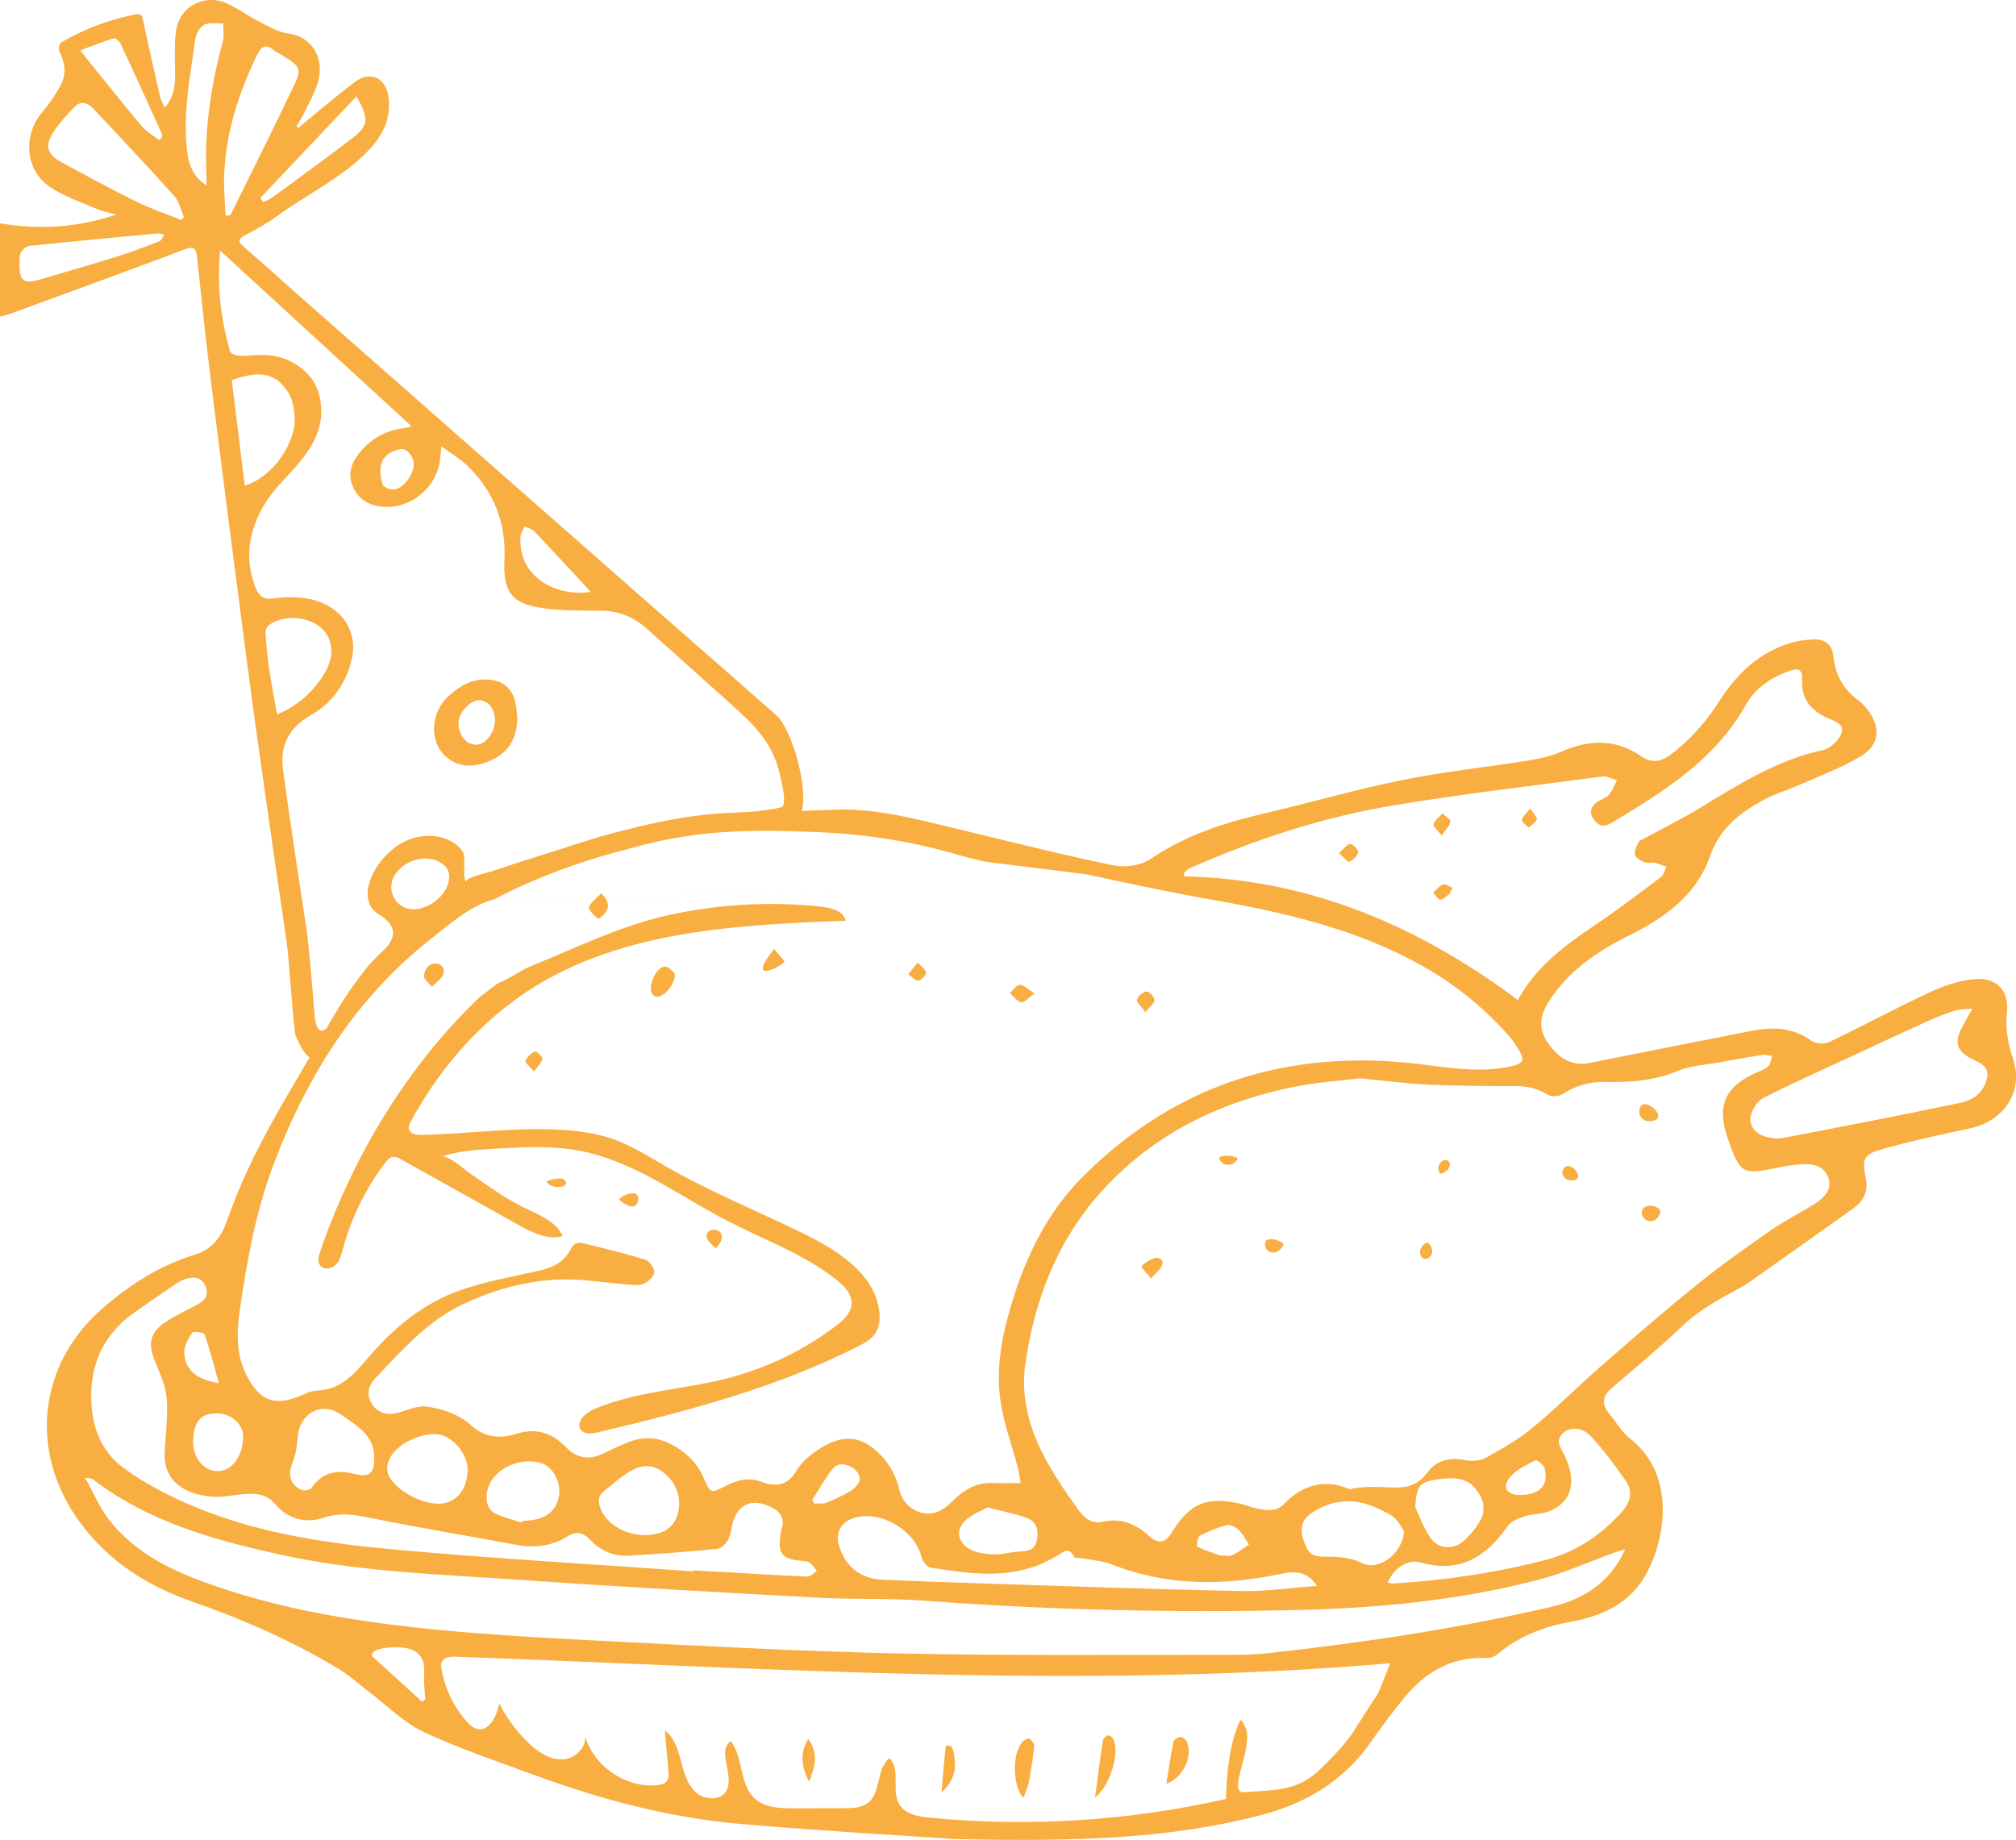 <?xml version="1.0" encoding="UTF-8"?> <svg xmlns="http://www.w3.org/2000/svg" width="172" height="157" viewBox="0 0 172 157" fill="none"><path d="M42.469 83.904C43.709 83.415 44.211 82.876 45.444 82.376C49.349 80.786 52.998 78.963 57.16 78.058C61.322 77.152 65.801 76.888 70.12 77.37C70.959 77.462 71.977 77.744 72.15 78.566C62.903 78.91 53.159 79.399 45.352 84.355C41.006 87.114 37.541 91.134 35.072 95.643C34.949 95.868 34.823 96.132 34.899 96.377C35.022 96.774 35.547 96.843 35.964 96.835C40.08 96.755 44.192 96.117 48.296 96.43C49.69 96.537 51.084 96.755 52.397 97.229C53.948 97.787 55.345 98.685 56.773 99.506C60.575 101.692 64.653 103.35 68.593 105.276C71.441 106.671 74.539 108.639 75.002 111.772C75.109 112.491 75.044 113.278 74.612 113.867C74.271 114.329 73.742 114.615 73.225 114.875C66.253 118.41 58.619 120.416 51.011 122.216C50.513 122.334 49.897 122.415 49.575 122.017C49.074 121.394 49.904 120.569 50.643 120.252C54.231 118.712 58.251 118.582 62.03 117.615C65.373 116.759 68.547 115.231 71.3 113.152C71.947 112.663 72.621 112.048 72.655 111.238C72.689 110.404 72.023 109.72 71.368 109.201C68.593 107.004 65.189 105.792 62.045 104.164C57.922 102.024 54.082 99.086 49.518 98.203C47.113 97.737 44.636 97.878 42.189 98.02C40.658 98.108 39.103 98.199 37.648 98.696C38.208 98.505 39.701 99.854 40.099 100.125C41.562 101.119 42.974 102.181 44.559 102.968C45.712 103.538 47.469 104.187 48.002 105.475C46.512 105.926 44.766 104.814 43.533 104.126C40.428 102.391 37.327 100.66 34.222 98.925C34 98.799 33.751 98.673 33.498 98.715C33.226 98.761 33.035 98.994 32.866 99.212C31.201 101.405 29.968 103.92 29.252 106.576C29.122 107.061 28.992 107.577 28.636 107.932C28.279 108.288 27.602 108.372 27.307 107.967C27.066 107.634 27.184 107.172 27.319 106.786C30.09 98.7 34.735 90.977 40.945 85.058" fill="#F8AE40"></path><path d="M57.581 83.102C57.573 84.115 56.562 85.162 55.942 85.047C55.774 85.016 55.548 84.703 55.532 84.508C55.471 83.572 56.195 82.384 56.804 82.487C57.148 82.544 57.428 82.968 57.585 83.098L57.581 83.102Z" fill="#F8AE40"></path><path d="M51.061 78.408C50.9 78.305 50.111 77.625 50.257 77.361C50.498 76.922 50.938 76.593 51.306 76.223C52.133 77.029 52.041 77.747 51.065 78.408L51.061 78.408Z" fill="#F8AE40"></path><path d="M37.254 82.215C37.663 82.268 37.989 82.616 37.817 83.132C37.675 83.548 37.185 83.846 36.844 84.194C36.607 83.888 36.151 83.56 36.178 83.277C36.258 82.452 36.806 82.154 37.258 82.215L37.254 82.215Z" fill="#F8AE40"></path><path d="M66.042 80.969C66.498 81.534 66.976 81.985 66.915 82.077C66.735 82.352 64.771 83.453 65.116 82.398C65.254 81.974 65.598 81.615 66.042 80.969Z" fill="#F8AE40"></path><path d="M88.265 84.779C87.706 85.169 87.354 85.593 87.135 85.528C86.76 85.421 86.473 85.016 86.151 84.733C86.439 84.485 86.718 84.049 87.02 84.034C87.338 84.018 87.675 84.4 88.265 84.779Z" fill="#F8AE40"></path><path d="M52.803 102.33C53.197 101.887 54.69 101.367 54.43 102.495C54.189 103.546 52.879 102.449 52.803 102.33Z" fill="#F8AE40"></path><path d="M97.726 86.364C97.362 85.864 96.941 85.52 96.999 85.309C97.083 85.007 97.496 84.641 97.806 84.606C98.025 84.583 98.48 85.046 98.499 85.317C98.519 85.581 98.113 85.871 97.726 86.368L97.726 86.364Z" fill="#F8AE40"></path><path d="M48.181 101.149C47.856 101.383 46.956 101.352 46.638 100.84C46.573 100.733 47.825 100.435 48.047 100.599C48.361 100.832 48.35 101.027 48.181 101.146L48.181 101.149Z" fill="#F8AE40"></path><path d="M45.563 91.423C45.21 91.007 44.774 90.674 44.831 90.525C44.958 90.193 45.295 89.876 45.624 89.723C45.735 89.669 46.302 90.151 46.279 90.342C46.24 90.663 45.9 90.95 45.563 91.423Z" fill="#F8AE40"></path><path d="M78.31 82.115C78.658 82.539 79.049 82.826 79.006 83.017C78.949 83.284 78.578 83.655 78.325 83.667C78.053 83.678 77.77 83.323 77.49 83.128C77.712 82.853 77.934 82.578 78.306 82.115L78.31 82.115Z" fill="#F8AE40"></path><path d="M61.084 106.512C60.828 106.309 60.322 105.885 60.288 105.51C60.219 104.67 61.819 104.746 61.563 105.751C61.49 106.03 61.272 106.305 61.084 106.512Z" fill="#F8AE40"></path><path d="M98.2 109.085C97.794 108.581 97.343 108.119 97.385 108.061C97.58 107.798 98.441 107.217 98.824 107.347C99.804 107.683 98.564 108.661 98.2 109.085Z" fill="#F8AE40"></path><path d="M141.454 95.081C141.554 95.398 141.381 95.677 140.646 95.666C140.244 95.662 139.857 95.318 139.854 94.913C139.85 93.602 141.243 94.42 141.454 95.077L141.454 95.081Z" fill="#F8AE40"></path><path d="M141.649 103.459C141.577 103.837 141.251 104.169 140.868 104.2C140.485 104.231 140.08 103.913 140.072 103.52C140.053 102.503 141.753 102.878 141.653 103.44C141.653 103.443 141.653 103.451 141.653 103.455L141.649 103.459Z" fill="#F8AE40"></path><path d="M109.495 106.183C109.376 106.508 109.112 106.798 108.771 106.867C108.431 106.936 108.033 106.737 107.956 106.397C107.665 105.166 109.576 105.965 109.499 106.179L109.495 106.183Z" fill="#F8AE40"></path><path d="M105.582 98.879C105.448 99.192 105.107 99.41 104.766 99.395C104.426 99.379 104.1 99.142 103.989 98.818C104.284 98.447 105.628 98.665 105.582 98.875L105.582 98.879Z" fill="#F8AE40"></path><path d="M134.616 100.211C134.708 100.524 134.547 100.799 133.862 100.7C133.483 100.643 133.192 100.207 133.333 99.855C133.643 99.087 134.467 99.699 134.616 100.211Z" fill="#F8AE40"></path><path d="M121.816 106.025C121.816 106.025 121.824 106.025 121.828 106.025C122.054 106.22 122.214 106.526 122.192 106.835C122.165 107.191 121.79 107.527 121.46 107.393C121.173 107.279 121.081 106.889 121.192 106.599C121.307 106.297 121.518 106.079 121.816 106.025Z" fill="#F8AE40"></path><path d="M123.294 98.979C123.593 98.96 123.838 99.247 123.612 99.671C123.478 99.923 123.199 100.061 122.934 100.168C122.701 100.023 122.659 99.686 122.766 99.434C122.892 99.128 123.107 98.995 123.298 98.979L123.294 98.979Z" fill="#F8AE40"></path><path d="M87.311 153.412C86.343 152.342 86.358 149.473 87.281 148.571C87.419 148.437 87.76 148.303 87.859 148.372C88.047 148.51 88.253 148.804 88.234 149.014C88.127 150.038 87.97 151.059 87.779 152.067C87.694 152.511 87.484 152.935 87.315 153.412L87.311 153.412Z" fill="#F8AE40"></path><path d="M93.426 153.368C93.663 151.614 93.858 150.062 94.096 148.515C94.123 148.339 94.349 148.132 94.528 148.068C94.632 148.029 94.896 148.217 94.973 148.366C95.562 149.474 94.747 152.378 93.426 153.371L93.426 153.368Z" fill="#F8AE40"></path><path d="M99.51 152.205C99.713 150.952 99.881 149.775 100.119 148.609C100.153 148.434 100.501 148.231 100.723 148.208C100.88 148.189 101.148 148.411 101.237 148.586C101.822 149.763 100.961 151.705 99.51 152.205Z" fill="#F8AE40"></path><path d="M81.036 148.976C81.492 149.025 81.499 150.768 81.446 151.062C81.316 151.784 80.887 152.465 80.332 152.938C80.328 152.671 80.684 148.938 80.695 148.938C80.806 148.949 80.921 148.96 81.032 148.976L81.036 148.976Z" fill="#F8AE40"></path><path d="M69.029 152.026C68.428 150.865 68.175 149.703 68.953 148.381C69.906 149.676 69.481 150.857 69.029 152.026Z" fill="#F8AE40"></path><path d="M114.235 72.796C114.66 72.429 114.944 72.001 115.196 72.016C115.457 72.035 115.916 72.536 115.874 72.738C115.809 73.059 115.43 73.38 115.101 73.537C114.99 73.59 114.637 73.151 114.235 72.792L114.235 72.796Z" fill="#F8AE40"></path><path d="M123.011 71.302C122.647 70.817 122.249 70.488 122.306 70.316C122.425 69.972 122.793 69.712 123.061 69.418C123.306 69.643 123.769 69.896 123.746 70.083C123.7 70.434 123.371 70.748 123.015 71.302L123.011 71.302Z" fill="#F8AE40"></path><path d="M130.554 68.978C130.837 69.429 131.166 69.731 131.109 69.918C131.025 70.194 130.668 70.385 130.427 70.614C130.22 70.396 129.826 70.156 129.849 69.964C129.884 69.678 130.213 69.426 130.554 68.978Z" fill="#F8AE40"></path><path d="M123.692 76.239C123.428 76.43 123.172 76.744 122.892 76.763C122.701 76.778 122.479 76.385 122.272 76.174C122.548 75.93 122.793 75.586 123.114 75.468C123.321 75.391 123.65 75.639 123.926 75.746C123.849 75.911 123.773 76.075 123.696 76.239L123.692 76.239Z" fill="#F8AE40"></path><path d="M25.197 88.298C24.975 86.949 24.646 81.657 24.466 80.427C23.911 76.678 23.363 72.925 22.831 69.173C22.238 65.004 21.64 60.835 21.093 56.658C20.051 48.71 19.025 40.758 18.03 32.802C17.578 29.18 17.199 25.546 16.808 21.916C16.732 21.209 16.533 20.983 15.786 21.266C12.735 22.431 9.668 23.543 6.605 24.674C4.694 25.378 2.78 26.081 0.865 26.776C0.647 26.856 0.417 26.902 -2.77843e-08 27.017L-1.95958e-08 19.053C3.358 19.623 6.651 19.416 9.928 18.308C9.38 18.155 8.802 18.064 8.285 17.838C6.915 17.246 5.456 16.764 4.238 15.935C2.071 14.46 2.029 11.476 3.526 9.672C4.166 8.9 4.763 8.067 5.215 7.177C5.667 6.29 5.556 5.335 5.077 4.422C4.974 4.223 5.058 3.715 5.215 3.623C7.202 2.469 9.327 1.655 11.59 1.227C12.172 1.116 12.168 1.571 12.252 1.957C12.708 4.051 13.175 6.145 13.653 8.235C13.722 8.537 13.895 8.816 14.059 9.198C15.193 7.861 14.902 6.394 14.921 4.98C14.932 4.032 14.871 3.035 15.131 2.144C15.671 0.295 17.746 -0.523 19.477 0.341C20.411 0.807 21.273 1.418 22.203 1.892C22.977 2.286 23.777 2.756 24.608 2.863C26.545 3.119 27.671 4.85 27.169 6.856C26.901 7.93 26.273 8.916 25.794 9.936C25.66 10.223 25.461 10.475 25.293 10.746C25.346 10.803 25.404 10.861 25.457 10.918C26.07 10.402 26.675 9.882 27.295 9.378C28.299 8.564 29.286 7.735 30.32 6.967C31.599 6.019 32.928 6.642 33.142 8.266C33.387 10.108 32.656 11.575 31.407 12.867C29.16 15.198 26.212 16.558 23.643 18.438C22.843 19.023 21.977 19.516 21.093 19.967C20.316 20.364 20.262 20.593 20.775 21.037C22.697 22.706 24.585 24.411 26.491 26.096C31.45 30.468 36.416 34.831 41.378 39.199C46.16 43.406 50.942 47.613 55.732 51.817C59.243 54.901 62.773 57.961 66.265 61.064C67.743 62.375 69.538 69.047 67.853 70.121C66.621 70.908 64.894 69.54 63.588 70.209C61.004 71.531 59.959 69.685 57.351 70.954C55.012 72.092 49.609 72.899 47.255 74.007C44.433 75.333 41.603 76.647 38.793 78C37.855 78.451 36.99 79.066 36.044 79.506C33.8 80.549 32.759 83.747 30.488 84.733C27.912 89.299 27.012 92.666 25.193 88.298L25.197 88.298ZM63.78 61.401C63.305 60.927 62.796 60.464 62.267 59.99C59.909 57.87 57.543 55.753 55.176 53.636C54.059 52.638 52.768 52.111 51.24 52.107C49.655 52.1 48.059 52.115 46.493 51.916C43.679 51.561 42.905 50.575 43.039 47.755C43.192 44.583 42.12 41.904 39.854 39.715C39.233 39.119 38.464 38.675 37.656 38.087C37.606 38.599 37.579 38.863 37.553 39.13C37.323 41.557 35.06 43.464 32.621 43.238C31.438 43.127 30.508 42.569 30.064 41.415C29.684 40.426 29.968 39.528 30.596 38.729C31.561 37.499 32.813 36.746 34.382 36.543C34.589 36.517 34.788 36.452 35.114 36.375C29.585 31.3 24.183 26.34 18.78 21.381C18.497 24.411 18.834 27.238 19.638 30.005C19.691 30.192 20.189 30.345 20.488 30.357C21.23 30.38 21.981 30.25 22.72 30.292C24.768 30.406 26.629 31.709 27.157 33.437C27.954 36.047 26.794 38.079 25.124 39.948C24.271 40.903 23.329 41.813 22.659 42.886C21.253 45.145 20.794 47.583 21.812 50.166C22.104 50.904 22.498 51.186 23.386 51.06C24.431 50.911 25.565 50.907 26.587 51.148C29.156 51.752 30.546 53.861 30.018 56.219C29.547 58.305 28.36 59.979 26.51 61.026C24.6 62.107 23.865 63.678 24.152 65.738C24.776 70.262 25.461 74.782 26.151 79.299C26.35 80.595 26.729 85.157 26.821 86.433C27.169 91.138 30.289 83.472 31.618 82.203C33.115 80.835 34.681 79.46 32.33 78.027C30.175 76.708 31.989 73.223 34.256 71.939C36.048 70.923 38.529 71.137 39.528 72.757C39.727 73.078 39.475 74.752 39.727 75.233C39.938 74.79 41.481 74.507 41.887 74.37C43.189 73.93 44.494 73.502 45.807 73.097C48.009 72.421 50.18 71.638 52.412 71.057C55.211 70.331 58.017 69.677 60.904 69.444C62.773 69.295 64.848 69.337 66.674 68.882C67.264 68.734 66.502 65.91 66.414 65.589C65.92 63.842 64.959 62.581 63.787 61.401L63.78 61.401ZM15.457 18.771L15.698 18.53C15.426 17.911 15.277 17.185 14.852 16.707C12.581 14.174 10.242 11.701 7.914 9.217C7.474 8.747 6.865 8.602 6.39 9.088C5.686 9.806 4.985 10.57 4.464 11.422C3.825 12.469 4.066 13.188 5.169 13.795C7.29 14.961 9.419 16.111 11.59 17.185C12.838 17.8 14.166 18.247 15.461 18.771L15.457 18.771ZM19.24 18.381C19.335 18.389 19.435 18.392 19.531 18.4C19.596 18.346 19.688 18.304 19.722 18.232C21.441 14.751 23.179 11.277 24.856 7.777C25.81 5.79 25.768 5.767 23.93 4.628C23.754 4.517 23.543 4.445 23.39 4.311C22.693 3.707 22.299 3.925 21.924 4.705C20.381 7.891 19.301 11.208 19.132 14.766C19.075 15.966 19.198 17.173 19.236 18.381L19.24 18.381ZM19.776 32.439C20.143 35.416 20.511 38.416 20.882 41.446C23.455 40.624 25.224 37.636 25.144 35.71C25.113 34.961 24.983 34.121 24.6 33.505C23.555 31.824 22.192 31.568 19.779 32.435L19.776 32.439ZM23.639 60.95C25.151 60.342 26.357 59.349 27.284 58.065C27.95 57.14 28.444 56.146 28.214 54.992C27.77 52.734 24.562 52.126 22.915 53.361C22.743 53.49 22.64 53.831 22.655 54.064C22.724 55.069 22.82 56.078 22.965 57.075C23.156 58.363 23.405 59.639 23.635 60.953L23.639 60.95ZM17.62 15.836C17.62 15.438 17.631 15.205 17.62 14.972C17.413 11.078 18.003 7.284 19.01 3.535C19.14 3.058 19.037 2.515 19.041 2.003C18.524 2.014 17.976 1.923 17.509 2.076C17.199 2.179 16.908 2.591 16.778 2.932C16.602 3.398 16.579 3.925 16.506 4.426C16.085 7.238 15.625 10.058 15.966 12.913C16.096 14.009 16.437 15.068 17.628 15.836L17.62 15.836ZM1.669 22.363C1.616 23.998 2.01 24.273 3.454 23.838C5.598 23.192 7.757 22.588 9.894 21.919C11.146 21.529 12.375 21.063 13.596 20.59C13.784 20.517 13.883 20.219 14.021 20.024C13.81 19.99 13.596 19.905 13.389 19.925C9.76 20.261 6.13 20.601 2.504 20.979C2.24 21.006 1.918 21.308 1.78 21.564C1.639 21.835 1.685 22.206 1.669 22.359L1.669 22.363ZM13.592 11.957C13.665 11.877 13.738 11.793 13.814 11.713C13.822 11.629 13.864 11.529 13.833 11.464C12.662 8.881 11.49 6.298 10.292 3.726C10.196 3.516 9.84 3.23 9.698 3.275C8.756 3.562 7.838 3.933 6.838 4.3C8.676 6.577 10.341 8.682 12.065 10.738C12.474 11.227 13.079 11.556 13.592 11.961L13.592 11.957ZM22.211 16.887C22.291 17.001 22.372 17.12 22.452 17.235C22.701 17.12 22.977 17.043 23.191 16.883C25.53 15.163 27.885 13.47 30.182 11.694C31.603 10.593 31.342 9.917 30.416 8.22C27.644 11.151 24.929 14.021 22.215 16.887L22.211 16.887ZM35.221 77.584C36.461 77.606 37.874 76.613 38.227 75.409C38.433 74.702 38.341 74.072 37.61 73.617C36.37 72.845 34.44 73.361 33.64 74.733C32.916 75.975 33.793 77.561 35.221 77.584ZM50.639 50.311L50.398 50.498C48.794 48.771 47.201 47.036 45.578 45.325C45.383 45.118 45.034 45.053 44.755 44.923C44.636 45.214 44.425 45.496 44.406 45.791C44.188 49.283 47.504 50.938 50.36 50.506C50.459 50.491 50.544 50.38 50.632 50.311L50.639 50.311ZM35.297 39.619C35.301 38.977 34.739 38.244 34.214 38.32C33.433 38.435 32.736 38.847 32.525 39.608C32.376 40.151 32.472 40.819 32.659 41.362C32.74 41.591 33.356 41.813 33.678 41.755C34.49 41.606 35.297 40.449 35.301 39.619L35.297 39.619Z" fill="#F8AE40"></path><path d="M44.13 61.29C44.1 63.074 43.322 64.32 41.699 64.962C40.413 65.47 39.141 65.55 38.012 64.526C36.572 63.216 36.729 60.705 38.376 59.295C39.226 58.569 40.141 57.984 41.335 57.977C42.848 57.965 43.774 58.695 44.019 60.178C44.081 60.56 44.1 60.95 44.13 61.294L44.13 61.29ZM39.115 61.733C39.134 62.795 39.812 63.575 40.688 63.544C41.454 63.517 42.247 62.432 42.235 61.431C42.224 60.487 41.592 59.715 40.861 59.75C40.045 59.788 39.099 60.862 39.115 61.733Z" fill="#F8AE40"></path><path d="M81.519 156.927C76.767 156.599 70.017 156.224 63.286 155.643C57.233 155.12 51.386 153.588 45.693 151.494C42.499 150.317 39.253 149.235 36.178 147.798C34.478 147.004 33.081 145.571 31.553 144.42C30.669 143.756 29.849 142.984 28.907 142.414C24.945 140.015 20.729 138.169 16.345 136.64C12.562 135.322 9.231 133.19 6.819 129.9C2.37 123.828 3.323 116.392 8.68 111.699C11.038 109.632 13.638 107.97 16.663 107.045C18.137 106.594 18.899 105.497 19.378 104.133C21.506 98.042 24.623 93.403 27.824 87.797C29.432 84.985 31.419 81.828 34.015 80.036C40.332 75.672 47.224 72.631 54.74 70.953C60.208 69.734 65.748 69.237 71.326 69.081C74.983 68.977 78.482 69.971 81.993 70.808C86.324 71.843 90.642 72.944 95.003 73.842C95.999 74.048 97.358 73.846 98.177 73.288C101.179 71.243 104.51 70.185 107.983 69.379C111.896 68.469 115.759 67.342 119.695 66.547C123.229 65.832 126.832 65.462 130.397 64.892C131.35 64.74 132.326 64.526 133.203 64.14C135.569 63.1 137.832 63.013 140.026 64.533C140.861 65.11 141.646 65.03 142.453 64.442C144.203 63.173 145.574 61.568 146.73 59.764C148.212 57.453 150.115 55.653 152.806 54.85C153.442 54.659 154.127 54.583 154.794 54.56C155.751 54.529 156.325 55.057 156.421 56.004C156.574 57.575 157.267 58.817 158.542 59.753C158.837 59.971 159.089 60.254 159.319 60.544C160.452 61.977 160.391 63.513 158.848 64.468C157.236 65.469 155.41 66.134 153.664 66.914C152.588 67.395 151.436 67.72 150.406 68.282C148.399 69.379 146.707 70.716 145.888 73.07C144.732 76.391 142.021 78.313 138.981 79.826C136.266 81.179 133.8 82.833 132.127 85.485C131.346 86.719 131.231 87.82 132.093 89.031C132.989 90.292 134.076 91.011 135.699 90.686C140.263 89.769 144.831 88.867 149.399 87.969C151.206 87.614 152.937 87.633 154.533 88.802C154.897 89.07 155.674 89.104 156.095 88.901C158.986 87.522 161.804 85.986 164.706 84.637C165.905 84.083 167.241 83.647 168.543 83.54C170.377 83.391 171.426 84.572 171.227 86.387C171.073 87.778 171.311 89.039 171.747 90.342C172.674 93.109 171.012 95.661 168.041 96.288C165.568 96.811 163.094 97.346 160.663 98.03C158.948 98.512 158.856 98.844 159.197 100.61C159.411 101.71 158.952 102.517 158.09 103.128C155.18 105.203 152.267 107.27 149.349 109.334C148.993 109.586 148.61 109.808 148.227 110.018C146.573 110.92 144.938 111.798 143.545 113.132C141.6 114.989 139.517 116.709 137.476 118.466C136.718 119.12 136.634 119.796 137.258 120.568C137.851 121.302 138.341 122.169 139.065 122.739C142.871 125.723 142.182 130.939 140.57 134.08C139.164 136.816 136.745 137.886 133.888 138.406C131.645 138.815 129.547 139.644 127.762 141.149C127.529 141.344 127.154 141.49 126.851 141.474C123.846 141.325 121.579 142.682 119.76 144.917C118.761 146.144 117.815 147.42 116.904 148.716C114.618 151.967 111.417 153.87 107.658 154.856C99.736 156.935 91.638 157.145 81.511 156.924L81.519 156.927ZM85.845 75.944L42.22 76.723C40.275 77.163 38.292 78.909 36.745 80.128C30.332 85.187 26.181 91.825 23.336 99.372C21.832 103.365 21.081 107.519 20.469 111.707C20.17 113.74 20.116 115.708 21.173 117.607C22.176 119.407 23.267 119.922 25.209 119.265C25.817 119.059 26.415 118.677 27.023 118.658C29.141 118.593 30.301 117.144 31.495 115.75C33.613 113.281 36.094 111.241 39.149 110.136C41.381 109.33 43.767 108.936 46.095 108.401C47.209 108.145 48.151 107.652 48.668 106.628C48.97 106.028 49.345 105.963 49.893 106.105C51.623 106.556 53.365 106.957 55.069 107.492C55.418 107.603 55.846 108.229 55.812 108.577C55.778 108.94 55.284 109.387 54.889 109.555C54.487 109.727 53.959 109.636 53.488 109.597C52.351 109.502 51.218 109.364 50.084 109.253C46.424 108.894 42.982 109.689 39.67 111.202C36.546 112.628 34.352 115.15 32.058 117.561C31.407 118.245 31.239 118.967 31.706 119.754C32.208 120.603 33.119 120.813 34.076 120.515C34.842 120.274 35.673 119.919 36.416 120.022C37.801 120.213 39.149 120.671 40.248 121.661C41.351 122.655 42.695 122.781 44.046 122.345C45.769 121.795 47.14 122.276 48.331 123.526C49.165 124.397 50.241 124.596 51.336 124.08C52.064 123.736 52.791 123.384 53.538 123.083C54.648 122.635 55.789 122.574 56.892 123.067C58.32 123.705 59.43 124.676 60.062 126.162C60.609 127.45 60.656 127.424 61.881 126.804C62.892 126.296 63.845 125.994 65.055 126.468C66.043 126.854 67.18 126.804 67.876 125.601C68.191 125.058 68.658 124.565 69.151 124.172C70.932 122.773 72.67 122.219 74.309 123.43C75.534 124.336 76.361 125.555 76.71 127.057C76.955 128.111 77.644 128.807 78.624 129.074C79.604 129.342 80.481 128.872 81.174 128.176C82.131 127.213 83.176 126.495 84.612 126.541C85.374 126.568 86.14 126.545 87.085 126.545C87.001 126.098 86.944 125.62 86.821 125.158C86.327 123.27 85.615 121.413 85.351 119.494C85.018 117.072 85.351 114.691 86.017 112.253C87.262 107.729 89.149 103.606 92.473 100.308C100.406 92.436 110.05 89.463 121.085 90.793C123.669 91.103 126.235 91.569 128.842 91.003C129.972 90.759 130.132 90.499 129.554 89.543C129.294 89.115 129.007 88.691 128.674 88.317C126.591 85.982 124.194 84.033 121.472 82.486C115.74 79.23 109.434 77.82 103.021 76.7C99.567 76.096 96.137 75.34 92.706 74.606L84.095 73.532C83.375 73.353 82.648 73.204 81.936 72.994C77.996 71.828 73.972 71.182 69.871 71.007C63.807 70.743 59.243 70.8 53.431 72.485C46.757 74.167 42.205 76.719 42.205 76.719M116.05 92.001C114.159 92.237 112.264 92.356 110.418 92.734C104.116 94.018 98.541 96.689 94.127 101.5C90.252 105.723 88.28 110.816 87.48 116.376C87.097 119.024 87.74 121.638 88.954 124.019C89.789 125.65 90.826 127.19 91.898 128.685C92.381 129.361 93.024 130.098 94.085 129.854C95.654 129.491 96.929 130.045 98.063 131.084C98.79 131.749 99.408 131.673 99.916 130.855C101.528 128.253 102.864 127.672 105.831 128.306C106.291 128.406 106.727 128.608 107.187 128.704C108.021 128.876 108.883 129.028 109.564 128.322C111.168 126.659 113.033 126.174 115.143 127.068C118.305 126.403 120.158 127.84 121.812 125.608C122.555 124.603 123.704 124.313 125.01 124.592C125.561 124.71 126.281 124.653 126.763 124.389C128.138 123.629 129.531 122.838 130.737 121.841C132.755 120.175 134.604 118.306 136.576 116.586C139.279 114.229 141.99 111.871 144.781 109.616C146.822 107.97 148.974 106.449 151.126 104.947C152.255 104.16 153.503 103.541 154.682 102.818C155.896 102.073 156.291 101.328 155.984 100.472C155.67 99.601 154.874 99.227 153.53 99.356C152.96 99.41 152.385 99.483 151.826 99.601C148.637 100.277 148.476 100.193 147.419 97.174C146.431 94.347 147.155 92.704 149.9 91.5C150.237 91.351 150.62 91.225 150.865 90.976C151.064 90.774 151.091 90.403 151.198 90.105C150.926 90.071 150.639 89.968 150.379 90.01C149.181 90.193 147.986 90.411 146.791 90.632C145.566 90.858 144.261 90.911 143.135 91.382C141.136 92.218 139.092 92.367 136.99 92.318C135.638 92.287 134.405 92.642 133.253 93.384C132.947 93.582 132.292 93.579 131.986 93.38C131.082 92.791 130.132 92.673 129.091 92.673C126.66 92.673 124.228 92.658 121.801 92.543C119.883 92.451 117.976 92.192 116.05 92.008L116.05 92.001ZM117.605 144.424L118.608 141.921C92.113 144.195 65.468 142.319 38.893 141.36C38.441 141.344 37.878 141.39 37.694 141.803C37.606 141.998 37.633 142.223 37.671 142.43C37.955 144.088 38.717 145.662 39.842 146.916C40.072 147.172 40.332 147.424 40.665 147.516C41.718 147.802 42.385 146.427 42.599 145.357C43.215 146.579 44.039 147.699 45.019 148.654C45.838 149.457 46.876 150.175 48.024 150.122C49.173 150.068 50.268 148.865 49.828 147.806C50.433 150.557 53.3 152.617 56.107 152.319C56.379 152.288 56.67 152.231 56.85 152.029C57.072 151.78 57.056 151.406 57.026 151.077C56.922 149.935 56.823 148.788 56.719 147.646C57.512 148.249 57.834 149.27 58.09 150.233C58.347 151.196 58.607 152.216 59.331 152.9C60.054 153.584 61.414 153.691 61.942 152.846C62.746 151.566 61.088 149.388 62.359 148.567C63.435 149.996 63.064 152.246 64.385 153.458C65.258 154.26 66.571 154.302 67.758 154.298C69.186 154.298 70.618 154.291 72.046 154.287C72.751 154.287 73.516 154.264 74.068 153.825C75.193 152.927 74.745 150.886 75.894 150.019C76.886 150.997 76.005 152.835 76.755 154.008C77.272 154.818 78.36 155.005 79.317 155.097C87.755 155.919 96.324 155.376 104.591 153.5C104.66 151.352 104.882 148.788 105.793 146.816C105.908 146.572 106.294 147.474 106.317 147.535C106.482 148.012 106.398 148.586 106.325 149.071C106.16 150.141 105.735 151.157 105.624 152.239C105.605 152.434 105.605 152.651 105.743 152.793C105.892 152.946 106.137 152.938 106.352 152.919C108.998 152.69 110.74 152.846 112.738 150.871C113.833 149.785 114.944 148.689 115.721 147.355M138.663 132.192C138.207 132.33 137.993 132.387 137.786 132.46C135.604 133.251 133.471 134.222 131.235 134.802C124.401 136.583 117.398 137.233 110.361 137.386C99.885 137.611 89.413 137.374 78.957 136.587C75.963 136.361 72.946 136.491 69.944 136.331C61.613 135.88 53.277 135.429 44.954 134.841C37.882 134.344 30.772 134.168 23.807 132.628C18.145 131.379 12.608 129.823 7.903 126.208C7.818 126.143 7.673 126.159 7.248 126.075C8.002 127.42 8.5 128.646 9.281 129.651C11.632 132.685 15.001 134.183 18.516 135.383C24.041 137.271 29.776 138.249 35.55 138.88C40.685 139.441 45.85 139.728 51.011 139.992C59.583 140.431 68.156 140.897 76.736 141.084C86.059 141.287 95.39 141.188 104.717 141.207C105.866 141.207 107.022 141.191 108.159 141.065C116.253 140.175 124.301 138.975 132.238 137.133C135.01 136.491 137.304 135.165 138.667 132.192L138.663 132.192ZM129.493 85.321C129.627 85.088 129.696 84.973 129.765 84.855C131.293 82.333 133.574 80.625 135.971 79.012C137.924 77.698 139.804 76.268 141.688 74.855C141.937 74.667 142.021 74.262 142.182 73.96C141.848 73.846 141.523 73.693 141.182 73.624C140.887 73.563 140.543 73.674 140.282 73.567C139.972 73.441 139.555 73.2 139.494 72.936C139.421 72.615 139.609 72.183 139.796 71.866C139.915 71.664 140.233 71.576 140.466 71.446C141.944 70.64 143.46 69.891 144.9 69.019C148.277 66.971 151.589 64.843 155.552 63.995C156.176 63.861 156.922 63.131 157.125 62.516C157.378 61.74 156.428 61.514 155.839 61.232C154.514 60.594 153.687 59.661 153.752 58.087C153.794 57.109 153.492 56.933 152.527 57.296C151.026 57.858 149.728 58.759 148.951 60.143C146.301 64.866 141.902 67.56 137.465 70.231C136.806 70.628 136.316 70.472 135.929 69.849C135.55 69.23 135.765 68.756 136.324 68.393C136.634 68.19 137.043 68.083 137.269 67.82C137.568 67.468 137.733 66.998 137.955 66.582C137.541 66.467 137.112 66.203 136.722 66.257C130.833 67.032 124.929 67.732 119.067 68.691C112.983 69.688 107.141 71.595 101.501 74.087C101.321 74.167 101.183 74.343 101.026 74.476C101.026 74.576 101.022 74.675 101.018 74.774C111.697 75.011 120.982 78.97 129.485 85.317L129.493 85.321ZM59.151 134.072C59.151 134.046 59.151 134.023 59.155 134C60.066 134.05 60.977 134.092 61.888 134.145C64.216 134.279 66.54 134.432 68.868 134.523C69.136 134.535 69.419 134.218 69.699 134.053C69.477 133.797 69.297 133.45 69.017 133.308C68.704 133.152 68.294 133.194 67.926 133.132C66.755 132.934 66.437 132.517 66.54 131.329C66.567 131.027 66.609 130.721 66.697 130.435C66.958 129.567 66.602 129.009 65.844 128.623C64.101 127.733 62.803 128.375 62.428 130.305C62.352 130.698 62.283 131.13 62.076 131.455C61.877 131.761 61.513 132.135 61.195 132.166C58.688 132.403 56.176 132.597 53.66 132.739C52.351 132.811 51.206 132.326 50.31 131.348C49.766 130.756 49.123 130.652 48.488 131.058C47.059 131.963 45.555 132.101 43.924 131.795C39.946 131.042 35.948 130.4 31.982 129.594C30.512 129.296 29.148 128.986 27.628 129.498C26.093 130.014 24.577 129.636 23.486 128.348C22.716 127.439 21.77 127.401 20.741 127.496C19.871 127.576 18.995 127.771 18.133 127.706C15.863 127.542 13.883 126.449 14.056 123.832C14.132 122.662 14.239 121.489 14.262 120.32C14.274 119.666 14.224 118.986 14.052 118.359C13.833 117.553 13.473 116.785 13.163 116.006C12.604 114.603 12.849 113.648 14.121 112.811C14.928 112.28 15.801 111.844 16.667 111.409C17.329 111.072 17.854 110.663 17.57 109.846C17.279 109.005 16.594 108.887 15.828 109.131C15.514 109.231 15.212 109.41 14.936 109.597C13.68 110.45 12.428 111.305 11.195 112.188C10.767 112.498 10.364 112.861 10.005 113.247C8.163 115.23 7.589 117.576 7.841 120.247C8.04 122.337 8.971 124.114 10.529 125.249C12.463 126.659 14.668 127.787 16.9 128.692C22.429 130.935 28.31 131.745 34.195 132.269C42.503 133.006 50.835 133.488 59.155 134.08L59.151 134.072ZM168.275 86.062C167.597 86.131 167.16 86.1 166.781 86.227C165.951 86.502 165.135 86.823 164.339 87.186C162.225 88.145 160.123 89.135 158.017 90.113C155.483 91.29 152.921 92.421 150.433 93.693C149.912 93.961 149.433 94.725 149.349 95.317C149.234 96.131 149.843 96.773 150.67 96.999C151.145 97.129 151.685 97.186 152.163 97.094C157.225 96.12 162.286 95.149 167.325 94.083C168.393 93.858 169.331 93.116 169.538 91.943C169.733 90.85 168.703 90.636 167.995 90.224C166.973 89.627 166.77 88.932 167.302 87.851C167.562 87.327 167.857 86.819 168.271 86.066L168.275 86.062ZM112.375 135.322C111.605 134.222 110.74 133.988 109.392 134.271C104.48 135.311 99.625 135.372 94.858 133.488C94.035 133.163 93.1 133.113 92.212 132.945C92.021 132.907 91.692 132.961 91.649 132.869C91.171 131.86 90.658 132.498 90.122 132.789C89.563 133.094 88.992 133.396 88.395 133.618C85.416 134.722 82.391 134.21 79.386 133.763C79.087 133.717 78.712 133.22 78.628 132.873C78.084 130.603 75.201 128.864 72.938 129.498C71.736 129.835 71.219 130.809 71.617 132.005C72.195 133.744 73.455 134.711 75.293 134.791C78.027 134.906 80.76 135.016 83.498 135.1C90.956 135.337 98.415 135.609 105.877 135.761C107.983 135.804 110.1 135.486 112.371 135.322L112.375 135.322ZM118.39 135.028C118.608 135.07 118.734 135.123 118.857 135.116C123.248 134.856 127.586 134.21 131.844 133.113C134.398 132.456 136.511 131.046 138.284 129.109C139.042 128.279 139.394 127.343 138.709 126.361C137.798 125.051 136.84 123.755 135.761 122.582C135.022 121.776 133.965 121.734 133.387 122.25C132.606 122.945 133.199 123.591 133.506 124.24C134.532 126.415 134.118 128.111 132.257 128.918C131.599 129.204 130.802 129.151 130.106 129.372C129.581 129.54 128.942 129.781 128.651 130.198C126.824 132.815 124.585 134.271 121.242 133.331C120.12 133.014 118.956 133.759 118.386 135.028L118.39 135.028ZM119.791 130.66C119.619 130.408 119.374 129.888 118.979 129.525C118.596 129.174 118.072 128.96 117.586 128.727C115.644 127.802 113.753 127.894 111.946 129.074C111.046 129.659 110.851 130.438 111.26 131.547C111.708 132.75 112.022 132.831 113.305 132.827C114.281 132.823 115.369 132.934 116.207 133.373C117.631 134.118 119.703 132.49 119.787 130.66L119.791 130.66ZM31.932 124.466C31.959 122.46 30.454 121.653 29.064 120.683C27.437 119.548 25.549 120.583 25.4 122.62C25.346 123.35 25.239 124.11 24.964 124.779C24.543 125.799 24.719 126.659 25.714 127.129C25.932 127.232 26.434 127.145 26.556 126.973C27.514 125.624 28.731 125.368 30.286 125.769C31.522 126.09 31.928 125.685 31.932 124.466ZM37.323 128.31C38.828 128.356 39.858 127.206 39.9 125.433C39.934 124.011 38.475 122.337 37.066 122.36C35.363 122.391 33.077 123.61 33.031 125.291C32.993 126.72 35.65 128.291 37.323 128.306L37.323 128.31ZM55.042 130.985C56.436 130.973 57.359 130.446 57.734 129.445C58.197 128.199 57.887 126.843 56.934 125.933C55.961 125.012 55.069 124.821 53.829 125.505C52.998 125.964 52.282 126.636 51.528 127.232C50.992 127.657 51.015 128.192 51.256 128.776C51.792 130.064 53.377 131 55.042 130.985ZM120.752 128.62C121.031 129.2 121.414 130.309 122.058 131.241C122.743 132.231 124.098 132.261 124.975 131.398C125.542 130.84 126.089 130.202 126.415 129.491C126.629 129.025 126.614 128.279 126.384 127.813C125.618 126.25 124.562 125.899 122.364 126.277C121.135 126.487 120.836 126.824 120.748 128.62L120.752 128.62ZM44.487 129.915C44.502 129.873 44.517 129.835 44.536 129.793C44.839 129.762 45.141 129.747 45.444 129.701C46.745 129.502 47.511 128.78 47.695 127.599C47.864 126.506 47.228 125.142 46.11 124.821C44.299 124.298 41.703 125.394 41.523 127.576C41.462 128.318 41.703 128.925 42.415 129.219C43.089 129.495 43.797 129.69 44.49 129.919L44.487 129.915ZM84.256 128.62C83.739 128.899 83.107 129.143 82.591 129.537C81.572 130.316 81.557 131.44 82.633 132.124C83.207 132.487 84.003 132.597 84.708 132.632C85.428 132.67 86.155 132.433 86.886 132.395C87.595 132.357 88.261 132.334 88.452 131.466C88.651 130.568 88.437 129.804 87.522 129.487C86.511 129.139 85.451 128.929 84.256 128.62ZM20.748 122.624C20.767 121.516 19.733 120.591 18.474 120.595C17.126 120.595 16.533 121.287 16.475 122.926C16.425 124.34 17.348 125.505 18.543 125.528C19.753 125.551 20.721 124.279 20.748 122.628L20.748 122.624ZM36.01 145.208C36.102 145.135 36.19 145.066 36.282 144.994C36.243 144.271 36.144 143.545 36.19 142.831C36.247 141.944 36.063 141.218 35.225 140.802C34.402 140.397 32.25 140.523 31.84 140.977C31.76 141.065 31.752 141.218 31.725 141.295C33.184 142.624 34.597 143.912 36.014 145.204L36.01 145.208ZM104.227 132.735C104.227 132.735 104.227 132.727 104.227 132.724C104.529 132.724 104.882 132.823 105.127 132.704C105.636 132.46 106.088 132.101 106.562 131.787C106.275 131.371 106.042 130.901 105.69 130.553C105.444 130.312 104.981 130.06 104.698 130.133C103.89 130.335 103.094 130.652 102.355 131.042C102.163 131.145 102.071 131.936 102.152 131.975C102.78 132.288 103.461 132.494 104.127 132.731C104.158 132.743 104.192 132.731 104.227 132.731L104.227 132.735ZM18.673 118.023C18.256 116.529 17.915 115.176 17.459 113.866C17.402 113.694 16.483 113.571 16.402 113.701C16.066 114.229 15.675 114.882 15.717 115.459C15.832 116.93 16.755 117.698 18.673 118.023ZM69.305 127.97C69.355 128.077 69.404 128.184 69.454 128.291C69.806 128.272 70.193 128.341 70.503 128.218C71.211 127.939 71.916 127.615 72.563 127.217C72.904 127.007 73.29 126.633 73.352 126.281C73.405 125.979 73.111 125.475 72.82 125.284C72.237 124.898 71.499 124.733 70.993 125.391C70.369 126.201 69.864 127.106 69.305 127.97ZM129.707 127.561C131.381 127.546 132.158 126.724 131.779 125.276C131.702 124.989 131.12 124.546 131.002 124.607C130.224 125.012 129.344 125.406 128.819 126.059C128.118 126.934 128.57 127.573 129.707 127.561Z" fill="#F8AE40"></path></svg> 